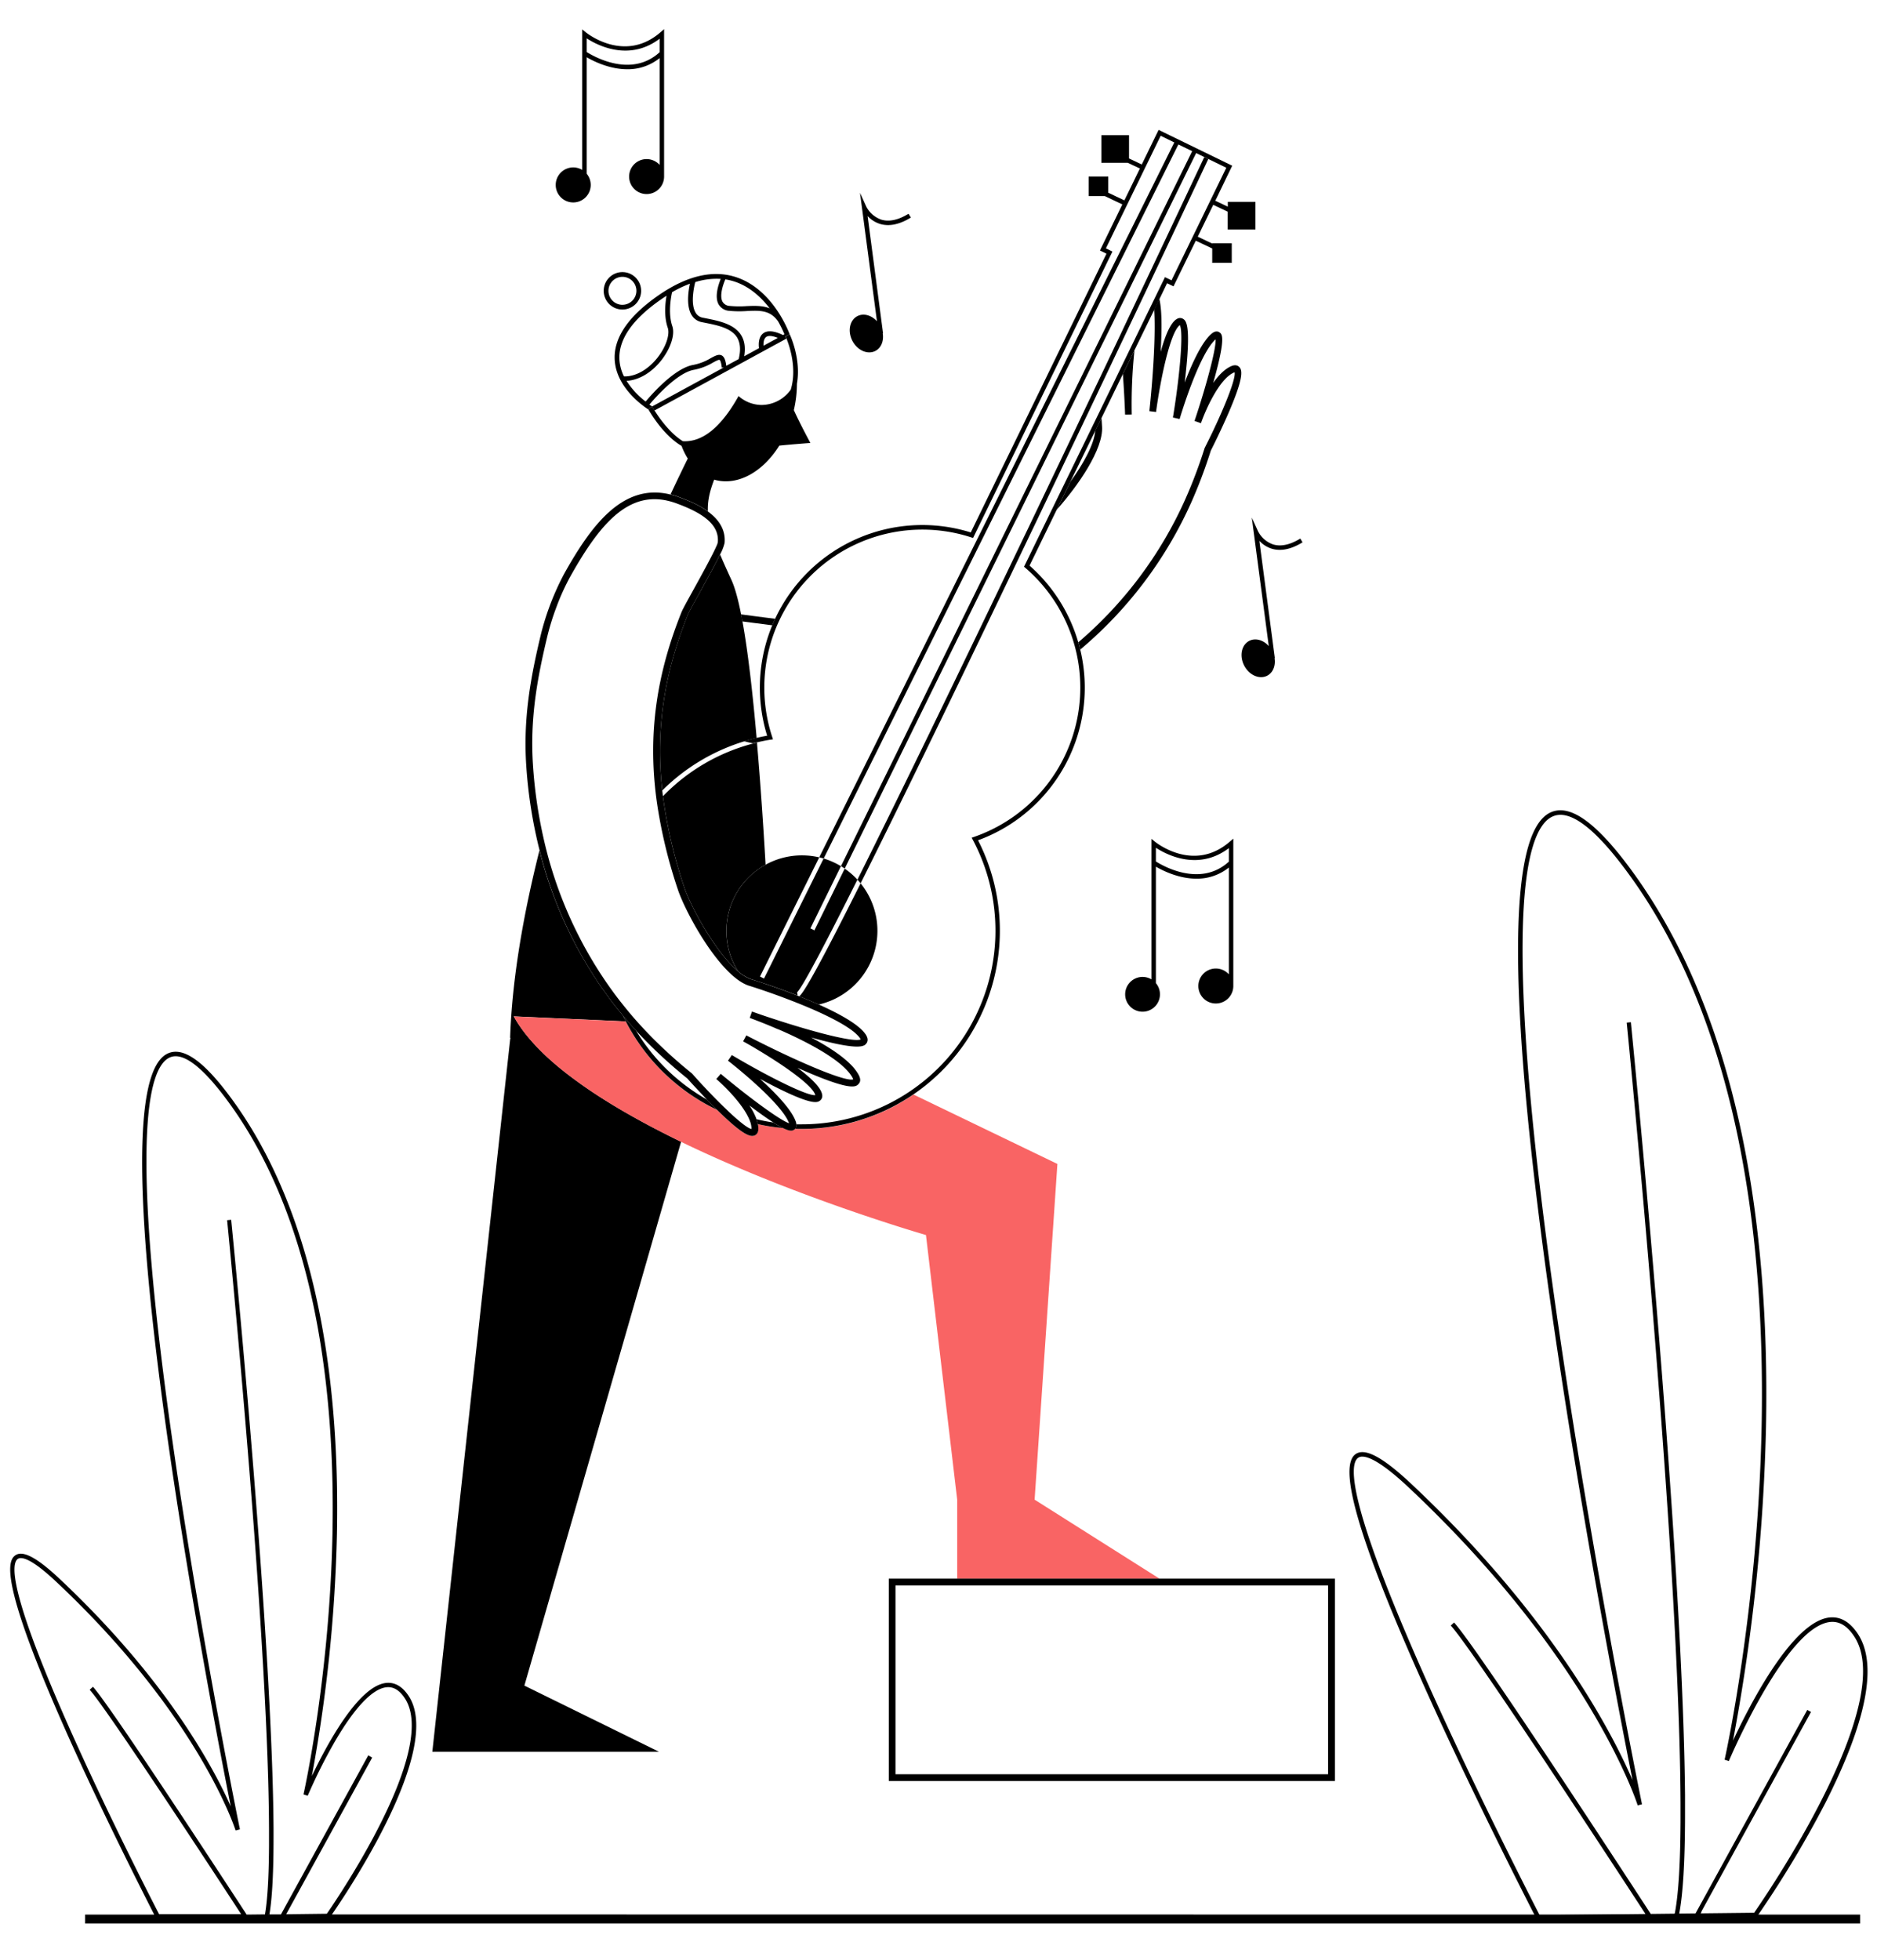 <svg id="Capa_1" data-name="Capa 1" xmlns="http://www.w3.org/2000/svg" viewBox="0 0 841.74 878.81"><title>Mesa de trabajo 77</title><path d="M551.43,377.42c-16,13.83-32.74.55-33.44,0l-1.63-1.32v63a7.8,7.8,0,1,0,2,1.7V388.57c3.06,1.79,10.22,5.39,18.22,5.39a22.74,22.74,0,0,0,14.5-5v47.89a7.84,7.84,0,1,0,2,5.23V376Zm-.35,8.9c-12.82,11.75-29.86,1.74-32.72-.08V380.1c4.72,3.08,18.95,10.59,32.72.17Z"/><path d="M515.43,184.34l3,.37c1.8-13.52,6.22-35.73,10.66-38.94,1.79,3.26-.15,23.66-3.09,41.42l3,.68c.09-.29,8.53-28.94,16.14-35.73.26,4.46-4.46,21.73-9.46,36.6l2.89,1c1.85-5.38,8.14-20,14.92-22.76l.17-.06c.72,3.3-6.24,19.84-13.39,33.85l-.09.23a218.07,218.07,0,0,1-8.53,22.6A181.78,181.78,0,0,1,483.55,288c.33,1.07.61,2.16.88,3.25a184.89,184.89,0,0,0,50-66.45A218.25,218.25,0,0,0,543,202c.52-1,4.35-8.62,7.79-16.52,6.83-15.74,6.45-19.34,5-20.89-.48-.52-1.57-1.27-3.52-.47-3,1.25-5.82,4.16-8.2,7.56.07-.23.13-.46.19-.69,5.61-20,3.77-21.2,2.56-22-.71-.48-1.91-.74-3.61.73-4.31,3.72-8.68,13.29-11.94,21.8.18-1.43.35-2.9.5-4.37,2.34-21.71,0-23.34-1.11-24.12a2.64,2.64,0,0,0-2.92,0c-2.86,1.62-5.29,7.67-7.23,14.73.36-7,.83-17.76-.61-23.78l-2.33,4.79C518.29,148.39,517.27,167.23,515.43,184.34Z"/><path d="M504.53,185.91l3-.09A231.29,231.29,0,0,1,508.76,157l-5.21,10.7c.44,5.95.78,12.2,1,18.25Z"/><path d="M494.21,191.25c-.08-1.14-.16-2.45-.24-3.91l-2.82,5.8C490.67,199.3,485.79,208,480,216l-6.1,12.52C483.4,217.87,494.9,201.36,494.21,191.25Z"/><path d="M338,279.28c3.67.49,6.42.85,8.32,1.07.41-1,.85-2,1.3-2.93-2-.21-5.54-.68-9.22-1.16l-6.1-.8c.21,1,.41,2.07.61,3.15Z"/><path d="M308.52,275.41c-.2.51-.41,1-.6,1.53a184.81,184.81,0,0,0-6.27,18.69A152.9,152.9,0,0,0,297,354.4a88.89,88.89,0,0,1,36.7-22c1.84-.57,3.71-1.07,5.59-1.51,0-.09,0-.19,0-.29-1.77-20-3.87-38.49-6.33-52-.2-1.08-.4-2.13-.61-3.15-1.33-6.75-2.77-12-4.31-15.37-2-4.34-3.71-8.13-5.12-11.5-1.83,3.73-4.88,9.38-9.27,17.33C311.2,270.29,308.92,274.43,308.52,275.41Z"/><path d="M343.32,387.65c-1-17.58-2.28-36.28-3.79-53.9,0-.28,0-.55-.07-.82-.59.14-1.18.28-1.76.44A86.83,86.83,0,0,0,297.29,357a217.87,217.87,0,0,0,9.55,40.76c2.88,8.77,14,29.08,24.1,37.71a33.89,33.89,0,0,1,12.38-47.77Z"/><path d="M235.16,755.76l60.33,29.63H193.88l34.93-319.64.21-.13-.26-.26c.9-26.72,6-55.59,13.16-84.1A188.51,188.51,0,0,0,269,441.63q4.83,7.06,10.33,13.68c.41.89.85,1.77,1.3,2.64l-42.06-1.89-8.17-.37a55.1,55.1,0,0,0,3.86,6c5.14,7,12.34,13.9,21,20.49,14,10.73,31.7,20.76,50.18,29.73Z"/><path d="M356.53,506.11a3.18,3.18,0,0,1-.36.3c-.67.46-1.52,1-5-.64A86.57,86.57,0,0,1,339.86,504a10.77,10.77,0,0,1,.23,2c0,2.12-1.06,2.86-1.72,3.12a2.86,2.86,0,0,1-1.06.19c-2.14,0-6.06-2.15-15.72-11.66a87.22,87.22,0,0,1-10.39-5.83,85.21,85.21,0,0,1-7.57-5.53,89.08,89.08,0,0,1-23-28.3l-42.06-1.89-8.17-.37a55.1,55.1,0,0,0,3.86,6c5.14,7,12.34,13.9,21,20.49,14,10.73,31.7,20.76,50.18,29.73,51.82,25.11,109.81,41.78,109.81,41.78l14,118.65V707.8h90.72l-56-35.42,10.22-150.52-64.52-31.12a88.32,88.32,0,0,1-50,15.43C358.57,506.17,357.55,506.15,356.53,506.11Z" fill="#f96464"/><path d="M363.42,198.61s-8.11.59-13.95,1.2c-7.22,11.55-18.26,18-28.53,15.44l-.67-.2h0c-2,5.22-3,9.46-2.82,14.21-4.36-3.18-9.6-5.15-12.75-6.34a32,32,0,0,0-4-1.25c3.28-7,5.95-12.48,7.73-16.07h0a31.09,31.09,0,0,1-2.77-5.67c-8-4.65-13.88-14.6-14.85-16.31l-.13-.24,1.85-1s.37.66,1,1.67c2,3.17,6.78,10.09,12.68,13.76,10.23.63,18.59-8.75,25-20.24a15.73,15.73,0,0,0,10.39,4,16.24,16.24,0,0,0,13-6.84c2.93-9.55-.59-19.7-1.88-22.91-.26-.64-.44-1-.45-1l1.91-.92,0,.08c.5,1.08,5.11,11.34,3.2,22.12A52.5,52.5,0,0,1,356,183.87C358.69,189.86,363.42,198.61,363.42,198.61Z"/><path d="M354.12,149.89c-.57-1.57-7.68-20.33-24.14-25.66-10.32-3.34-22-.6-34.65,8.16-13.45,9.3-20.07,18.94-19.68,28.65.49,12,11.51,20.2,15.13,22.58l-.13-.24,1.85-1s.37.66,1,1.67l59.14-32.22c-.26-.64-.44-1-.45-1l1.91-.92Zm-9-11.65h0l0,0c-3.16-1.29-6.68-1.14-10.32-1a45.1,45.1,0,0,1-7.52-.08,3.91,3.91,0,0,1-3.27-1.9c-1.44-2.66.22-7.64,1.28-10a27,27,0,0,1,4,.95C336.25,128.48,341.46,133.39,345.15,138.24ZM277.77,161c-.36-8.94,6-18,18.77-26.82.79-.55,1.58-1.07,2.37-1.57-.58,3.28-1.22,9.24.55,14.36,1,3-.76,8.4-4.39,13.12-4.32,5.61-10,8.82-15.26,8.67A19.36,19.36,0,0,1,277.77,161Zm14.69,21.23c-.3-.19-.72-.47-1.23-.83,2.71-3.21,12.57-14.37,20.06-15.61a26.38,26.38,0,0,0,8.41-3.21c1.15-.63,2.59-1.41,3-1.21.15.08.66.56,1,3.48l.87-.09ZM331.26,161l-5.56,3c-.34-2.68-.94-4-2-4.62-1.4-.74-3,.13-5,1.22a24,24,0,0,1-7.74,3c-8.36,1.39-18.7,13.18-21.42,16.44a36,36,0,0,1-8.56-9.28c5.59-.31,11.38-3.75,15.79-9.48,4.1-5.33,6-11.4,4.71-15.1-2-5.91-.49-13.4-.08-15.18h0a52.39,52.39,0,0,1,8-3.8c-.71,3.28-1.72,9.94.72,14a6.78,6.78,0,0,0,4.6,3.23l1.53.31c5.45,1.08,11.63,2.31,14.28,6.54C332,153.75,332.27,156.94,331.26,161ZM342.4,155c-.07-1.35.1-3.07,1.12-3.86s2.82-.63,5.29.37Zm8.75-4.77h0c-4-1.94-7-2.22-8.91-.76-2.2,1.69-2.06,5.1-1.86,6.64l-6.66,3.63h0c.65-3.84.2-7-1.38-9.51-3.14-5-10.08-6.38-15.67-7.49l-1.52-.3a4.64,4.64,0,0,1-3.2-2.25c-2.41-4-.7-11.64-.17-13.71a32.23,32.23,0,0,1,9.42-1.49c.66,0,1.32,0,2,.07h0c-1,2.5-2.81,7.86-1,11.3a5.92,5.92,0,0,0,4.87,3,46.32,46.32,0,0,0,7.88.09c5.81-.27,10.42-.47,14,4.66a52,52,0,0,1,2.83,5.76Z"/><path d="M279.13,122a8.39,8.39,0,1,0,8.38,8.39A8.39,8.39,0,0,0,279.13,122Zm0,14.66a6.27,6.27,0,1,1,6.27-6.27A6.28,6.28,0,0,1,279.13,136.65Z"/><path d="M351.19,505.77A86.57,86.57,0,0,1,339.86,504a15.77,15.77,0,0,0-.61-2.2c2.47.61,5,1.1,7.54,1.47A45.38,45.38,0,0,0,351.19,505.77Z"/><path d="M321.59,497.61a87.22,87.22,0,0,1-10.39-5.83,85.21,85.21,0,0,1-7.57-5.53,89.08,89.08,0,0,1-23-28.3c-.45-.87-.89-1.75-1.3-2.64.75.91,1.51,1.8,2.28,2.69,1.19,1.38,2.39,2.73,3.62,4.07a87.23,87.23,0,0,0,20.84,23.58c1.85,1.45,3.75,2.83,5.71,4.12,1.69,1.13,3.43,2.19,5.21,3.2,1.21,1.25,2.48,2.54,3.76,3.81Z"/><path d="M357.28,445.06c2.1-1.49,12.36-20.94,27.23-50.66a34,34,0,0,0-5.7-4.94l-13.59,27.66-1.79-.88,13.69-27.88a34.25,34.25,0,0,0-7.76-3.45l-23.75,47.82h0l-3,6-1.79-.89,4.57-9.2,22-44.23a33.88,33.88,0,0,0-36.45,51,17.89,17.89,0,0,0,6,3.64c1.14.36,4.53,1.44,9.08,3,3.4,1.18,7.43,2.66,11.66,4.31L357.5,445A.54.54,0,0,0,357.28,445.06Z"/><path d="M393.48,417.37a33.7,33.7,0,0,0-7.54-21.31C364.7,438.45,360,445.48,358.39,446.7c2.91,1.15,5.88,2.39,8.79,3.69A33.88,33.88,0,0,0,393.48,417.37Z"/><path d="M419.46,327.87c-14.27,29.4-25.17,51.53-33.52,68.19-.46-.57-.94-1.12-1.43-1.66,9.27-18.54,20.33-41.07,32.32-65.74l1.8-3.73h0c12.57-25.88,26.09-54,39.6-82.19l3-6.22a0,0,0,0,1,0,0c9.95-20.8,19.85-41.58,29.32-61.49h0l3-6.27h0L502,151h0l2.35-5c13.91-29.34,26.3-55.58,35.7-75.56l1.81.85c-.22.47-11.39,24.21-28.06,59.43,0,0,0,0,0,0q-2.6,5.49-5.38,11.34s0,0,0,0l-3.53,7.43h0l-2.43,5.12h0q-4.27,9-8.84,18.61l-2.91,6.13h0c-8.16,17.16-16.85,35.38-25.7,53.91h0q-1.56,3.26-3.13,6.53-4.44,9.3-8.93,18.65c-12,25-22.44,46.67-31.56,65.47-.62,1.28-1.24,2.55-1.84,3.8Z"/><path d="M550.56,102.91v-8l-6.47-3.06.51-1.08-7.47,15.35,6.49,3.08v-.11h8.76v8.76h-8.76v-6.44l-7.37-3.49h0l-10,20.47L523.36,127,520,134l-2.33,4.79L508.76,157l-5.21,10.7L494,187.34l-2.82,5.8L480,216l-6.1,12.52-12.2,25.08A72.73,72.73,0,0,1,483.55,288c.33,1.07.61,2.16.88,3.25a72.84,72.84,0,0,1-45.83,85.5,88.86,88.86,0,0,1-79,129.4c-1,0-2.05,0-3.07-.06a2.43,2.43,0,0,0,.59-2c.83,0,1.65,0,2.48,0a86.81,86.81,0,0,0,76.69-127.49l-.54-1,1.1-.38a70.83,70.83,0,0,0,45.86-82.56c-.25-1.1-.52-2.19-.82-3.28a70.9,70.9,0,0,0-22.08-34.78l-.58-.5,10.08-20.71,4.74-9.74,17-34.88,2.77-5.69,9.46-19.44,6.39-13.14L517.2,135l1.82-3.74,3.41-7,2.93,1.43,24.57-50.48-13.52-6.58-33.94,69.08-2,4.09h0L494,154.92l-3.37,6.86-41.06,83.6h0L446.81,251l-37.59,76.53h0l-.91,1.87-.83,1.69-28.66,58.34c-.55-.38-1.12-.75-1.69-1.1L405,331.68l1.73-3.52,36.79-74.91h0l2.69-5.48,44.7-91,3.65-7.43,5.17-10.53,1.77-3.6h0l33.13-67.44-6.2-3L433.49,255.83l-2.43,4.88-34.55,69.57h0l-1.68,3.4h0l-25.45,51.23c-.65-.19-1.31-.36-2-.52l25-50.29h0l1.68-3.39L428,262.35h0l2.36-4.76L526.61,63.87l-6.1-3-24.57,50.48,2.93,1.43-62.5,128.42-.82-.27a70.86,70.86,0,0,0-85.75,36.58c-.48,1-.94,2-1.37,3a70.79,70.79,0,0,0-2.15,49.86l.36,1.11-1.15.19-.17,0c-2,.32-3.92.72-5.86,1.18-.59.14-1.18.28-1.76.44-1.36-.29-2.7-.61-4-.94,1.84-.57,3.71-1.07,5.59-1.51l.63-.15c1.36-.31,2.73-.59,4.11-.83a72.92,72.92,0,0,1,2.32-49.59c.41-1,.85-2,1.3-2.93a72.83,72.83,0,0,1,87.69-38.62L496.2,113.73l-2.93-1.43,10.05-20.66-7.86-3.72h-7.24V79.16H497v7.26l7.23,3.42,6.95-14.29L505.77,73H493.91V60.61h12.4V71.05l5.71,2.7,7.56-15.52,33,16.07L545,90l5.61,2.66V90.51H563v12.4Z"/><path d="M388.25,463.85c-2.93-4.43-11.62-9.24-21.07-13.46-2.91-1.3-5.88-2.54-8.79-3.69h0l-.72-.29c-4.23-1.65-8.26-3.13-11.66-4.31-4.55-1.6-7.94-2.68-9.08-3a17.89,17.89,0,0,1-6-3.64c-10.13-8.63-21.22-28.94-24.1-37.71A217.87,217.87,0,0,1,297.29,357l-.3-2.55a152.9,152.9,0,0,1,4.66-58.77,184.81,184.81,0,0,1,6.27-18.69c.19-.51.4-1,.6-1.53.4-1,2.68-5.12,5.1-9.49,4.39-7.95,7.44-13.6,9.27-17.33a20.4,20.4,0,0,0,2.05-5.2c.57-6.29-3-10.84-7.49-14.12s-9.6-5.15-12.75-6.34a32,32,0,0,0-4-1.25c-21.37-5.33-35.55,13.79-47.69,35.51a119.68,119.68,0,0,0-10.29,26.57c-5,20.63-8.08,38.62-6.73,59.34a211.68,211.68,0,0,0,6,38.16A188.51,188.51,0,0,0,269,441.63q4.83,7.06,10.33,13.68c.75.91,1.51,1.8,2.28,2.69,1.19,1.38,2.39,2.73,3.62,4.07,1.59,1.74,3.21,3.44,4.87,5.12a219,219,0,0,0,18.1,16.33l1.1,1.22c.72.8,1.75,1.92,3,3.26s3,3.17,4.7,5c1.21,1.25,2.48,2.54,3.76,3.81l.84.83c9.66,9.51,13.58,11.66,15.72,11.66a2.86,2.86,0,0,0,1.06-.19c.66-.26,1.75-1,1.72-3.12a10.77,10.77,0,0,0-.23-2,15.77,15.77,0,0,0-.61-2.2,28.46,28.46,0,0,0-3.21-6.17l.56.43c4.32,3.26,7.63,5.58,10.19,7.21a45.38,45.38,0,0,0,4.4,2.55c3.46,1.69,4.31,1.1,5,.64a3.18,3.18,0,0,0,.36-.3,2.43,2.43,0,0,0,.59-2,5.35,5.35,0,0,0-.31-1.35c-1.89-5.37-9.21-12.92-16-19.06,1.27.69,2.58,1.38,3.89,2.06,19.38,10.08,21.74,8.51,22.88,7.75a2.63,2.63,0,0,0,1.09-2.7c-.46-3.25-5.22-7.73-11.08-12.1,24.07,10.79,26.2,8.52,27.36,7.3s.95-2.69-.25-4.71a21.77,21.77,0,0,0-3.36-4.18c-4.28-4.28-10.86-8.42-17.64-12,22.06,6.17,23.89,3.83,24.8,2.67C389.11,467.07,389.53,465.79,388.25,463.85Zm-41.69-7.14c-3.13-1-6.27-2.1-9.34-3.18l-1,2.87c.21.07,4.54,1.63,10.49,4.14l1,.43,1.21.52.09,0c4.7,2,10.13,4.57,15.27,7.37l.15.08c7.77,4.26,14.84,9.13,17.67,13.89a4.8,4.8,0,0,1,.51,1.11c-3.32,1.13-22.29-6.86-40.73-16.06-2.42-1.2-4.83-2.43-7.19-3.66l-1.44,2.68c1.73.95,3.6,2,5.55,3.18,11.53,6.81,25.65,16.4,26.83,20.93-3.43.44-19.6-7.56-34.32-16.13l-3.13-1.84-1.71,2.52,1.53,1.21c5.32,4.25,22.84,18.71,25.86,26.84-4.24-1.38-18.6-12.08-30.64-22.15l-2,2.33c3.39,2.88,11,10.33,14.26,16.94a18.88,18.88,0,0,1,1,2.35A9.8,9.8,0,0,1,337,506v.19c-1.3-.21-4-2.21-7.48-5.28-1.26-1.11-2.62-2.37-4-3.74-3.84-3.66-8.14-8.1-12.25-12.59l-.8-.88c-.7-.77-1.4-1.55-2.08-2.32l-.18-.17a215.31,215.31,0,0,1-17.94-16.18q-3.31-3.36-6.44-6.86-3.33-3.74-6.43-7.64c-1.42-1.76-2.8-3.56-4.14-5.37l-1.78-2.46a186,186,0,0,1-29.93-67.79,209.75,209.75,0,0,1-4.55-32c-1.33-20.34,1.7-38.06,6.65-58.42a113.88,113.88,0,0,1,3.91-12.39,101.92,101.92,0,0,1,6.08-13.41c11.64-20.84,22.91-34.88,37.88-34.88a25.52,25.52,0,0,1,5.83.69,31.8,31.8,0,0,1,4.28,1.29c5.39,2,10.81,4.48,14.34,7.85,2.69,2.55,4.28,5.64,3.93,9.48a6.8,6.8,0,0,1-.56,1.61c-1.76,4.1-7.23,14-10.39,19.72-3.06,5.54-4.81,8.73-5.26,9.84-11.26,28-15.06,54.33-11.44,83,.11.86.23,1.72.35,2.58a224.25,224.25,0,0,0,9.34,38.82c3.54,10.74,19.12,39.17,32,43.29H336l.45.14c2.82.9,6.13,2,9.68,3.26,4.83,1.72,10.1,3.71,15.2,5.84,11.17,4.66,21.49,10,24.37,14.32a3.33,3.33,0,0,1,.27.48C382.92,467.44,364.83,462.73,346.56,456.71Z"/><path d="M398.58,707.8v90.73H598.64V707.8Zm197,87.69h-194V710.85h194Z"/><path d="M148.86,858.35c7.14-10.33,50-74.18,34.43-97.92-2.8-4.26-6.16-6.24-10-5.89-12.54,1.15-26.84,27.91-33.44,41.76A674.75,674.75,0,0,0,151.1,687.7c.74-38-2.2-72.81-8.73-103.49-8.18-38.42-22.05-70.44-41.23-95.17-11-14.19-19.48-19.66-25.91-16.7-15.69,7.21-15.31,68.1,1.13,181,9.62,66,22.16,131.45,27.12,156.56-8-18-29.36-57.49-76.73-102-10.3-9.69-16.66-13-20-10.47-2.37,1.79-4.57,6.94,3.55,31,4.7,13.89,12.31,32.46,22.61,55.17,15.22,33.57,32,66.48,36.23,74.81H38.17v4h796v-4Zm-28.34,0s0,0,0,.07l-.34-.07-.15,0h.51A0,0,0,0,0,120.52,858.38Zm7.82-.09,38.57-70.24-1.75-1L126,858.32l0,0h-3l-2.17,0v0q1.88-11.16,1.84-35.39c0-1,0-1.92,0-2.9-.18-30.46-2.48-75.36-6.92-134.33-5.37-71.54-12-138.13-12.09-138.8l-1.81.18c1.11,11.23,7,72,11.91,136.91,4.48,59.63,6.78,105.58,6.88,136.24,0,1,0,2,0,2.92,0,1.54,0,3,0,4.49-.08,13.72-.68,23.93-1.78,30.45l0,.23a.09.09,0,0,0,0,0l-8.25.09-.09-.14c-7-10.68-60.66-93-68.84-102l-1.47,1.35c7.73,8.44,58.84,86.67,67.92,100.6H71.34C68,851.82,50.53,817.61,34.7,782.72,4.15,715.35,4.81,701.35,7.92,699a2.27,2.27,0,0,1,1.43-.42c2.21,0,6.74,2,16,10.74C89.31,769.4,105.5,820.2,105.65,820.7l1.94-.49c-.17-.83-17.06-83.51-29.25-167.19C58,513.65,65.9,478.83,76.07,474.15c5.38-2.47,13.28,3,23.49,16.12,19,24.49,32.73,56.23,40.85,94.33,6.5,30.53,9.43,65.19,8.69,103-1.25,64.45-12.86,116.41-13,116.93l1.89.61a239.87,239.87,0,0,1,12-24c9-15.56,17.14-24.09,23.43-24.66,3.1-.28,5.76,1.35,8.15,5,15.23,23.21-30.88,90.6-35,96.56Z"/><path d="M833.18,732.6c-3.51-5.36-7.73-7.83-12.54-7.41-16.54,1.52-35.56,38.29-43.48,55.24a860.61,860.61,0,0,0,14.81-141c.94-48.56-2.81-93.07-11.16-132.29-10.45-49.09-28.18-90-52.67-121.59-14-18-24.72-25-32.8-21.29-19.94,9.17-19.41,86.94,1.6,231.15,12.63,86.73,29.21,172.63,35.17,202.71-9.39-21.72-36.4-73.78-99.08-132.69-13.06-12.27-21.09-16.52-25.26-13.36-8.16,6.16,2.82,42.08,33.54,109.83,20,44.05,42,87.25,46.73,96.46l.92,1.79.28.55,50-.55.06.09.14-.09,19.74-.22h2.61l0,0,25.9-.29.29-.42.59-.84a468.58,468.58,0,0,0,30-50C837.17,771.67,842.1,746.19,833.18,732.6Zm-46.55,125-23.83.26h-.14l.3-.54.12-.43,49.06-89.32-1.67-.92-50.11,91.24h-.11l-7.2.08q2.51-13.2,2.6-42.77,0-3.15,0-6.47c0-1.22,0-2.45,0-3.71-.35-38.87-3.28-95.44-8.83-169.22-6.87-91.47-15.38-176.64-15.46-177.49l-1.86.19c1.08,10.94,8.92,90.81,15.33,176.18,4.34,57.78,8.61,126.23,8.8,173.65q0,3.57,0,7c0,.59,0,1.18,0,1.76-.09,17.46-.84,31.5-2.47,40.29L751,858l-10.72.12c-8-12.3-77.68-119.18-88.21-130.66l-1.47,1.36c2.62,2.86,9.15,12,17.54,24.22,6.65,9.68,14.46,21.29,22.44,33.25,20.4,30.6,41.83,63.42,47.33,71.86l-17.34.19-30.12.33-.17-.33c-3.49-6.78-26.42-51.57-47.16-97.29C604,674.73,604.92,656.71,609,653.65a3.18,3.18,0,0,1,1.94-.56c2.92,0,8.84,2.6,20.75,13.79,81.82,76.89,102.53,141.92,102.73,142.56l1.93-.49c-.21-1.06-21.82-106.81-37.4-213.84-26-178.4-15.84-223-2.75-229,7-3.23,17.24,3.74,30.38,20.69,24.31,31.36,41.91,72,52.3,120.77,8.32,39.06,12.06,83.41,11.12,131.81-1.6,82.45-16.45,148.93-16.6,149.59l1.9.61c.25-.61,25.67-60.53,45.55-62.36,4.07-.37,7.57,1.76,10.69,6.52C851.19,763.69,791.37,850.81,786.63,857.62Z"/><path d="M389.08,96.87,396,149.43l-.14,0c.56,3.35-.65,6.54-3.29,7.91-3.48,1.8-8.1-.24-10.33-4.55s-1.22-9.25,2.25-11.05c2.8-1.45,6.34-.41,8.78,2.31l-7.61-57.61,2.78,6.12a12.06,12.06,0,0,0,6.79,5.92c3.51,1.06,7.62.17,12.19-2.64l1.05,1.7c-5.09,3.14-9.75,4.09-13.84,2.85A12.8,12.8,0,0,1,389.08,96.87Z"/><path d="M564.76,242.49l6.94,52.56-.13,0c.56,3.34-.65,6.54-3.3,7.91-3.47,1.8-8.09-.24-10.32-4.55s-1.23-9.26,2.25-11.05c2.8-1.45,6.34-.41,8.78,2.31l-7.62-57.62,2.79,6.12a12,12,0,0,0,6.79,5.93c3.51,1.06,7.61.17,12.18-2.64l1,1.7c-5.09,3.13-9.75,4.09-13.84,2.84A12.72,12.72,0,0,1,564.76,242.49Z"/><path d="M296.16,14.5c-16,13.83-32.74.56-33.44,0l-1.63-1.32v63a7.85,7.85,0,1,0,2,1.71V25.66c3.06,1.79,10.22,5.39,18.23,5.39a22.71,22.71,0,0,0,14.49-5V73.94a7.84,7.84,0,1,0,2,5.22V13.07Zm-.35,8.91C283,35.16,266,25.15,263.09,23.32V17.19c4.72,3.08,19,10.58,32.72.17Z"/></svg>